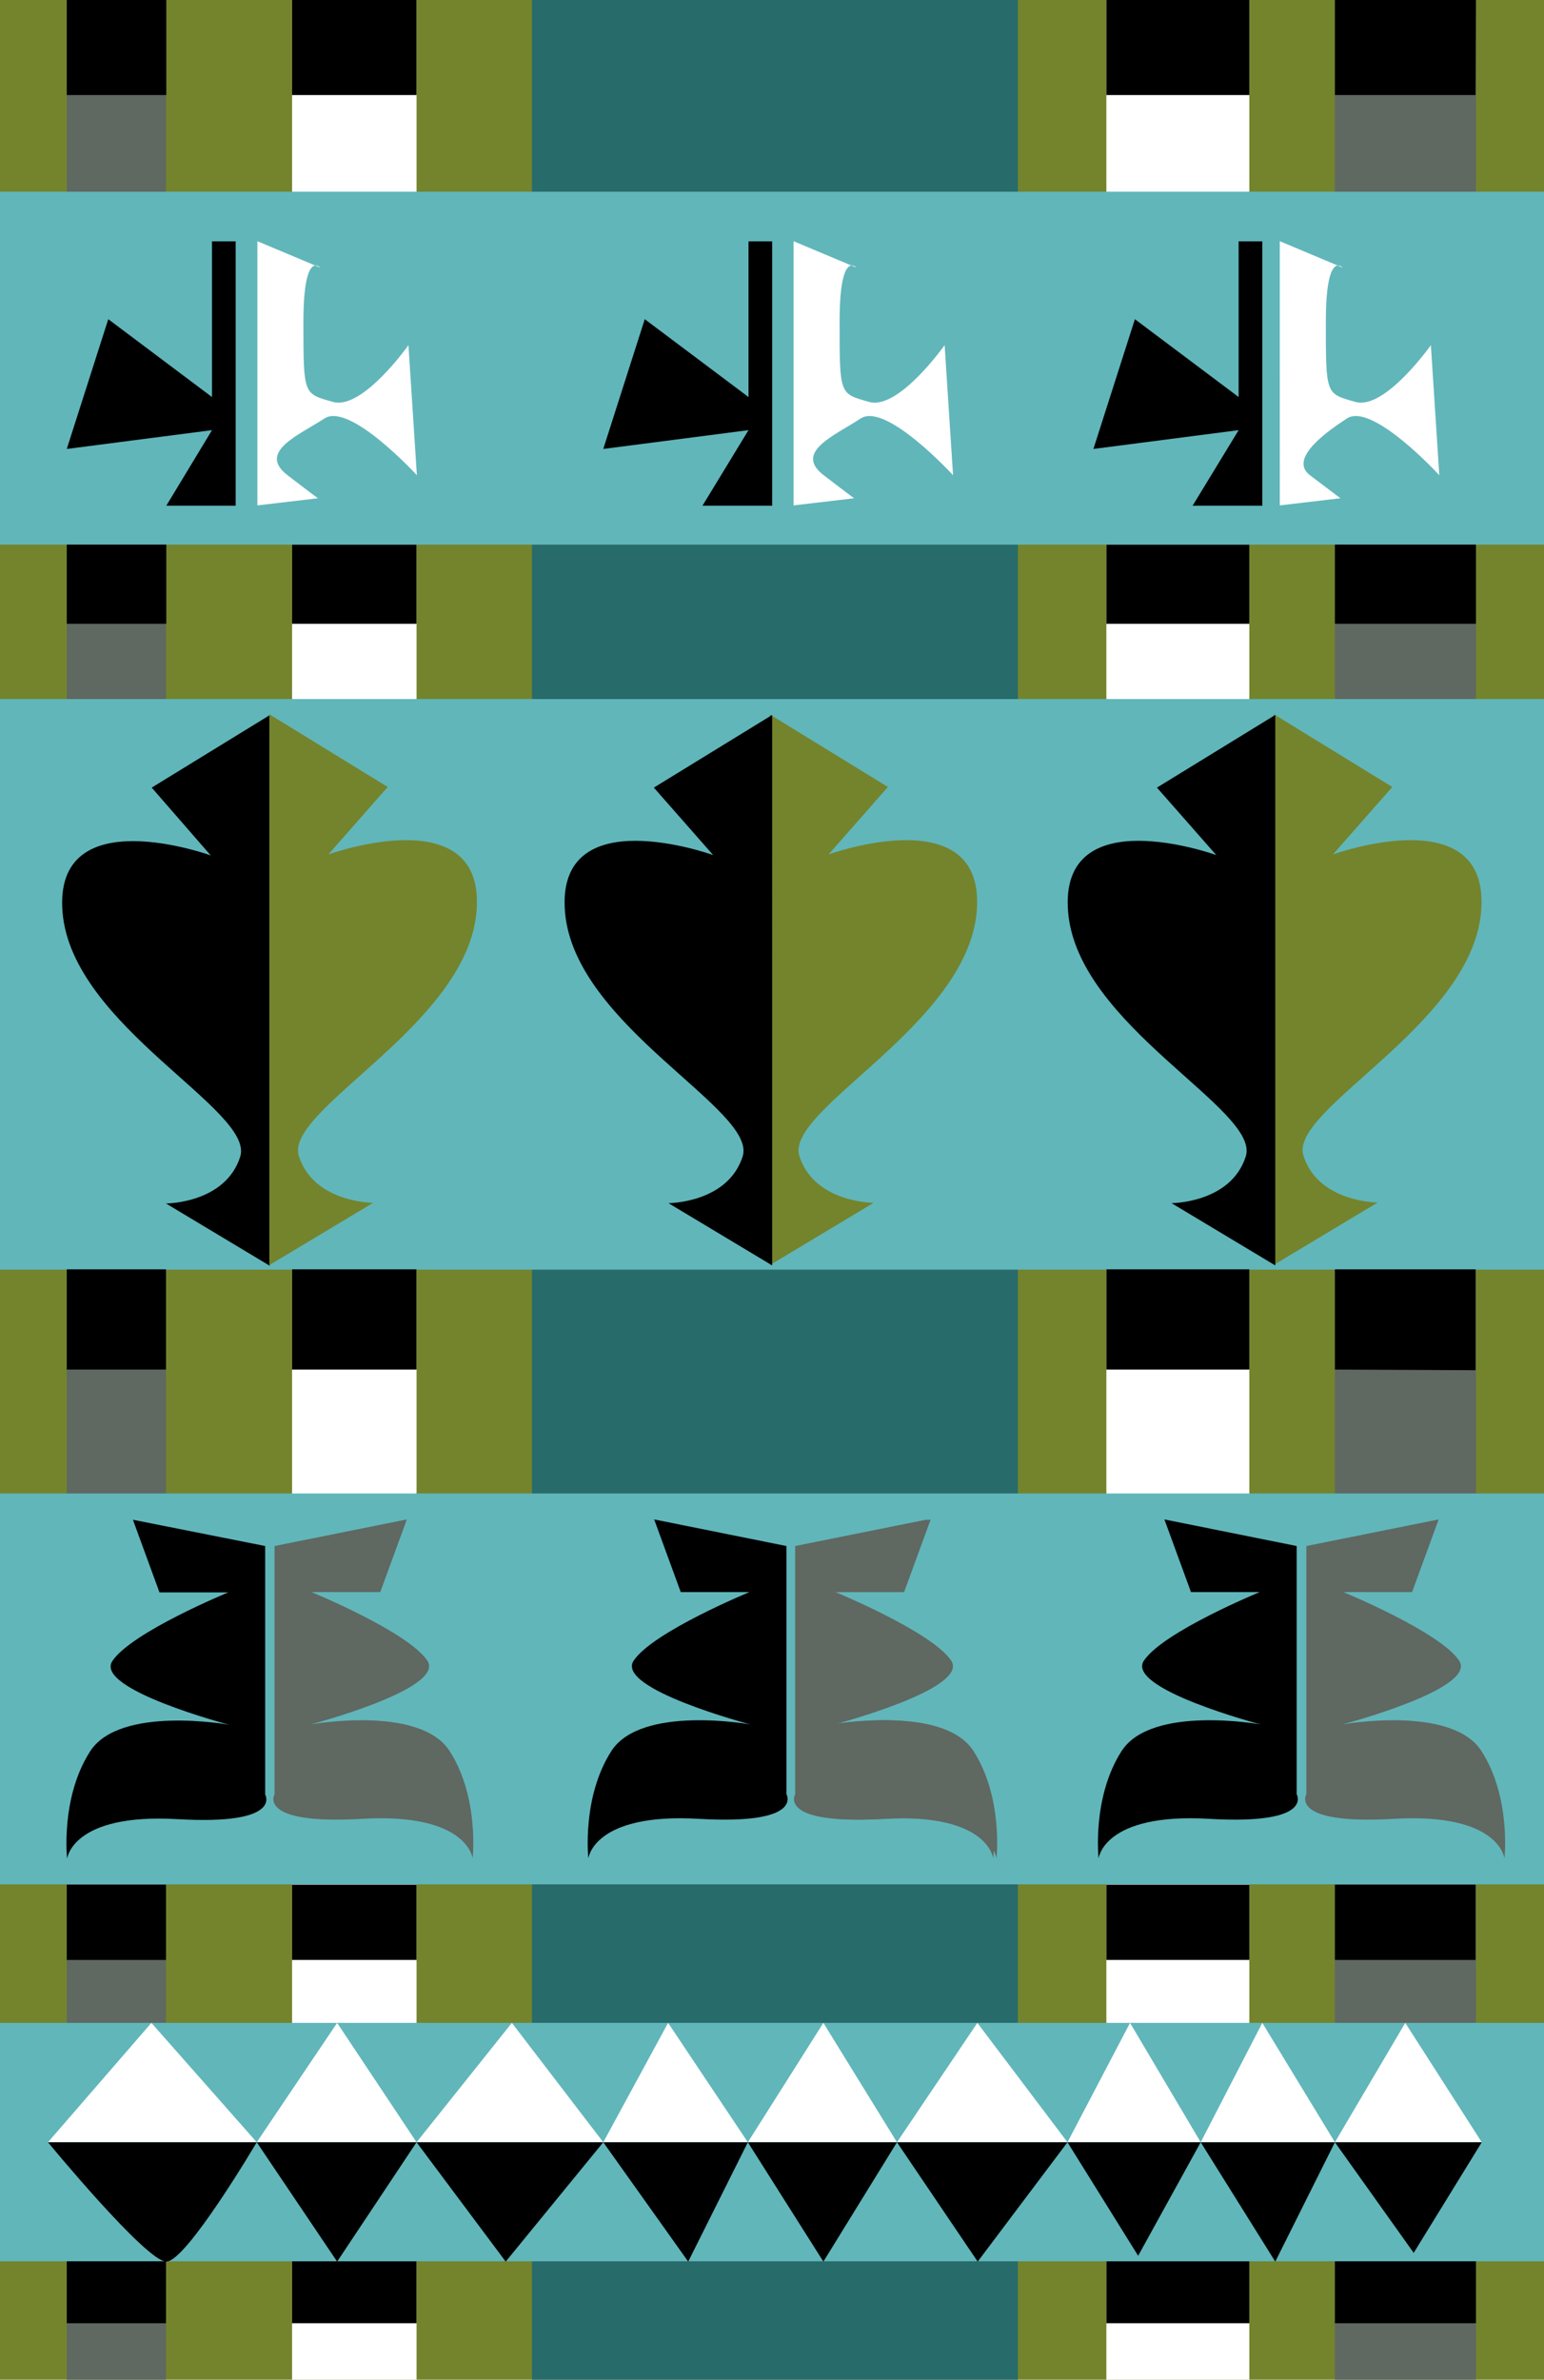 <?xml version="1.0" encoding="utf-8"?>
<!-- Generator: Adobe Illustrator 25.1.0, SVG Export Plug-In . SVG Version: 6.00 Build 0)  -->
<svg version="1.1" id="Calque_1" xmlns="http://www.w3.org/2000/svg" xmlns:xlink="http://www.w3.org/1999/xlink" x="0px" y="0px"
	 viewBox="0 0 476.3 733.6" style="enable-background:new 0 0 476.3 733.6;" xml:space="preserve">
<style type="text/css">
	.st0{fill:#73842D;}
	.st1{fill:#5F6861;}
	.st2{fill:#FFFFFF;}
	.st3{fill:#286B6B;}
	.st4{fill:#61B6BA;}
</style>
<rect x="-0.6" y="0" class="st0" width="476.9" height="733.6"/>
<rect x="20.6" class="st1" width="30.6" height="733.6"/>
<rect x="90.1" class="st2" width="38.4" height="733.6"/>
<rect x="341.3" y="0" class="st2" width="44.1" height="733.6"/>
<rect x="411.8" class="st1" width="43.5" height="733.6"/>
<rect x="164.1" class="st3" width="149.9" height="733.6"/>
<rect y="59.1" class="st4" width="476.3" height="108.8"/>
<rect y="215.5" class="st4" width="476.3" height="175.9"/>
<rect y="460.4" class="st4" width="476.3" height="120.5"/>
<rect y="623.6" class="st4" width="476.3" height="73.5"/>
<path d="M83.3,220.4l-36.5,22.4L65,263.7c0,0-48.7-17.6-45.7,17.6s59.4,60.9,54.8,75.3c-4.6,14.4-22.9,14.4-22.9,14.4l32,19.2V220.4
	z"/>
<path class="st0" d="M83.1,220.2l36.5,22.4l-18.3,20.8c0,0,48.7-17.6,45.7,17.6S87.6,342,92.2,356.4c4.6,14.4,22.9,14.4,22.9,14.4
	l-32,19.2V220.2z"/>
<path class="st0" d="M237.4,220.2l36.5,22.4l-18.3,20.8c0,0,48.7-17.6,45.7,17.6S242,342,246.6,356.4c4.6,14.4,22.9,14.4,22.9,14.4
	l-32,19.2V220.2z"/>
<path class="st0" d="M393,220.2l36.5,22.4l-18.3,20.8c0,0,48.7-17.6,45.7,17.6s-59.4,60.9-54.8,75.3c4.6,14.4,22.9,14.4,22.9,14.4
	l-32,19.2V220.2z"/>
<path d="M238.2,220.4l-36.5,22.4l18.3,20.8c0,0-48.7-17.6-45.7,17.6s59.4,60.9,54.8,75.3c-4.6,14.4-22.9,14.4-22.9,14.4l32,19.2
	V220.4z"/>
<path d="M393.4,220.4l-36.5,22.4l18.3,20.8c0,0-48.7-17.6-45.7,17.6s59.4,60.9,54.8,75.3c-4.6,14.4-22.9,14.4-22.9,14.4l32,19.2
	V220.4z"/>
<polygon points="65.4,74.4 65.4,122.4 33.4,98.4 20.6,138.4 65.4,132.6 51.3,155.9 72.7,155.9 72.7,74.4 "/>
<polygon points="230.9,74.4 230.9,122.4 198.9,98.4 186.1,138.4 230.9,132.6 216.7,155.9 238.2,155.9 238.2,74.4 "/>
<polygon points="382.1,74.4 382.1,122.4 350.1,98.4 337.3,138.4 382.1,132.6 367.9,155.9 389.4,155.9 389.4,74.4 "/>
<path class="st2" d="M79.5,74.4l19.3,8.1c0,0-5.2-5.8-5.2,16.8s0,22,9.1,24.6s23.3-17.5,23.3-17.5l2.6,40.1c0,0-20.7-22.6-28.5-17.5
	s-20.8,10.3-11.4,17.5s9.4,7.1,9.4,7.1l-18.7,2.2V74.4z"/>
<path class="st2" d="M244.9,74.4l19.3,8.1c0,0-5.2-5.8-5.2,16.8s0,22,9.1,24.6c9.1,2.6,23.3-17.5,23.3-17.5l2.6,40.1
	c0,0-20.7-22.6-28.5-17.5c-7.8,5.2-20.8,10.3-11.4,17.5s9.4,7.1,9.4,7.1l-18.7,2.2V74.4z"/>
<path class="st2" d="M394.9,74.4l19.3,8.1c0,0-5.2-5.8-5.2,16.8s0,22,9.1,24.6s23.3-17.5,23.3-17.5l2.6,40.1
	c0,0-20.7-22.6-28.5-17.5c-5,3.3-18.4,12.2-11.4,17.5c9.4,7.1,9.4,7.1,9.4,7.1l-18.7,2.2V74.4z"/>
<polygon points="27.6,192.3 51.3,192.3 51.3,167.9 20.6,167.9 20.6,192.3 "/>
<rect x="90.1" y="167.9" width="38.4" height="24.4"/>
<rect x="341.3" y="167.9" width="44.1" height="24.4"/>
<rect x="411.8" y="167.9" width="43.5" height="24.4"/>
<rect x="20.6" y="391.3" width="30.6" height="30.9"/>
<rect x="90.1" y="391.3" width="38.4" height="30.9"/>
<rect x="341.3" y="391.3" width="44.1" height="30.9"/>
<path d="M455.2,422.4v-31.1h-43.4c0,0,0,33.8,0,30.9"/>
<polygon points="20.6,0 20.6,29.3 51.3,29.3 51.3,0 14.5,0 "/>
<rect x="90.1" width="38.4" height="29.3"/>
<rect x="341.3" y="0" width="44.1" height="29.3"/>
<polygon points="411.8,0 411.8,29.3 455.2,29.3 455.3,0 "/>
<rect x="20.6" y="581" width="30.6" height="23.2"/>
<rect x="90.1" y="581" width="38.4" height="23.2"/>
<rect x="341.3" y="581" width="44.1" height="23.2"/>
<rect x="411.8" y="581" width="43.4" height="23.2"/>
<rect x="20.6" y="697.1" width="30.6" height="19.1"/>
<rect x="90.1" y="697.1" width="38.4" height="19.1"/>
<rect x="341.3" y="697.1" width="44.1" height="19.1"/>
<rect x="411.8" y="697.1" width="43.5" height="19.1"/>
<polygon class="st2" points="14.8,660.4 46.7,623.6 79.2,660.4 104,623.6 128.5,660.4 157.9,623.6 186.1,660.4 206.1,623.6 
	230.7,660.4 254,623.6 276.7,660.4 301.5,623.6 329.3,660.4 348.6,623.6 370.4,660.4 389.4,623.6 411.8,660.4 433.5,623.6 
	457.1,660.4 "/>
<path d="M14.8,660.4c0,0,30.3,36.8,36.5,36.8s27.9-36.8,27.9-36.8l24.8,36.8l24.5-36.8l27.5,36.8l30.1-36.8l26.2,36.8l18.4-36.8
	l23.3,36.8l22.7-36.8l24.9,36.8l27.7-36.8l21.8,35l19.3-35l23,36.8l18.4-36.8l24.3,34.1l21-34.1H14.8z"/>
<path d="M81.8,476.6L41,468.5l8.2,22.4h21.2c0,0-29.7,12.2-35.7,21.1c-5.9,8.7,36,19.7,36,19.7s-33.7-6.1-42.9,8.2
	s-7.1,33.1-7.1,33.1s1.5-14.1,34.1-12.2s27-7.6,27-7.6V476.6L81.8,476.6z"/>
<path class="st1" d="M403,476.6l40.8-8.2l-8.2,22.4h-21.2c0,0,29.7,12.2,35.7,21.1c5.9,8.7-36,19.7-36,19.7s33.7-6.1,42.9,8.2
	s7.1,33.1,7.1,33.1s-1.5-14.1-34.1-12.2s-27-7.6-27-7.6V476.6L403,476.6z"/>
<path class="st1" d="M245.3,476.6l40.8-8.2l-8.2,22.4h-21.2c0,0,29.7,12.2,35.7,21.1c5.9,8.7-36,19.7-36,19.7s33.7-6.1,42.9,8.2
	s7.1,33.1,7.1,33.1s-1.5-14.1-34.1-12.2s-27-7.6-27-7.6V476.6L245.3,476.6z"/>
<path class="st1" d="M246.3,476.6l40.8-8.2l-8.2,22.4h-21.2c0,0,29.7,12.2,35.7,21.1c5.9,8.7-36,19.7-36,19.7s33.7-6.1,42.9,8.2
	s7.1,33.1,7.1,33.1s-1.5-14.1-34.1-12.2s-27-7.6-27-7.6V476.6L246.3,476.6z"/>
<path class="st1" d="M84.7,476.6l40.8-8.2l-8.2,22.4H96.1c0,0,29.7,12.2,35.7,21.1c5.9,8.7-36,19.7-36,19.7s33.7-6.1,42.9,8.2
	s7.1,33.1,7.1,33.1s-1.5-14.1-34.1-12.2s-27-7.6-27-7.6V476.6L84.7,476.6z"/>
<path d="M242.6,476.6l-40.8-8.2l8.2,22.4h21.2c0,0-29.7,12.2-35.7,21.1c-5.9,8.7,36,19.7,36,19.7s-33.7-6.1-42.9,8.2
	s-7.1,33.1-7.1,33.1s1.5-14.1,34.1-12.2s27-7.6,27-7.6V476.6L242.6,476.6z"/>
<path d="M400,476.6l-40.8-8.2l8.2,22.4h21.2c0,0-29.7,12.2-35.7,21.1c-5.9,8.7,36,19.7,36,19.7s-33.7-6.1-42.9,8.2
	c-9.2,14.3-7.1,33.1-7.1,33.1s1.5-14.1,34.1-12.2s27-7.6,27-7.6V476.6L400,476.6z"/>
</svg>
